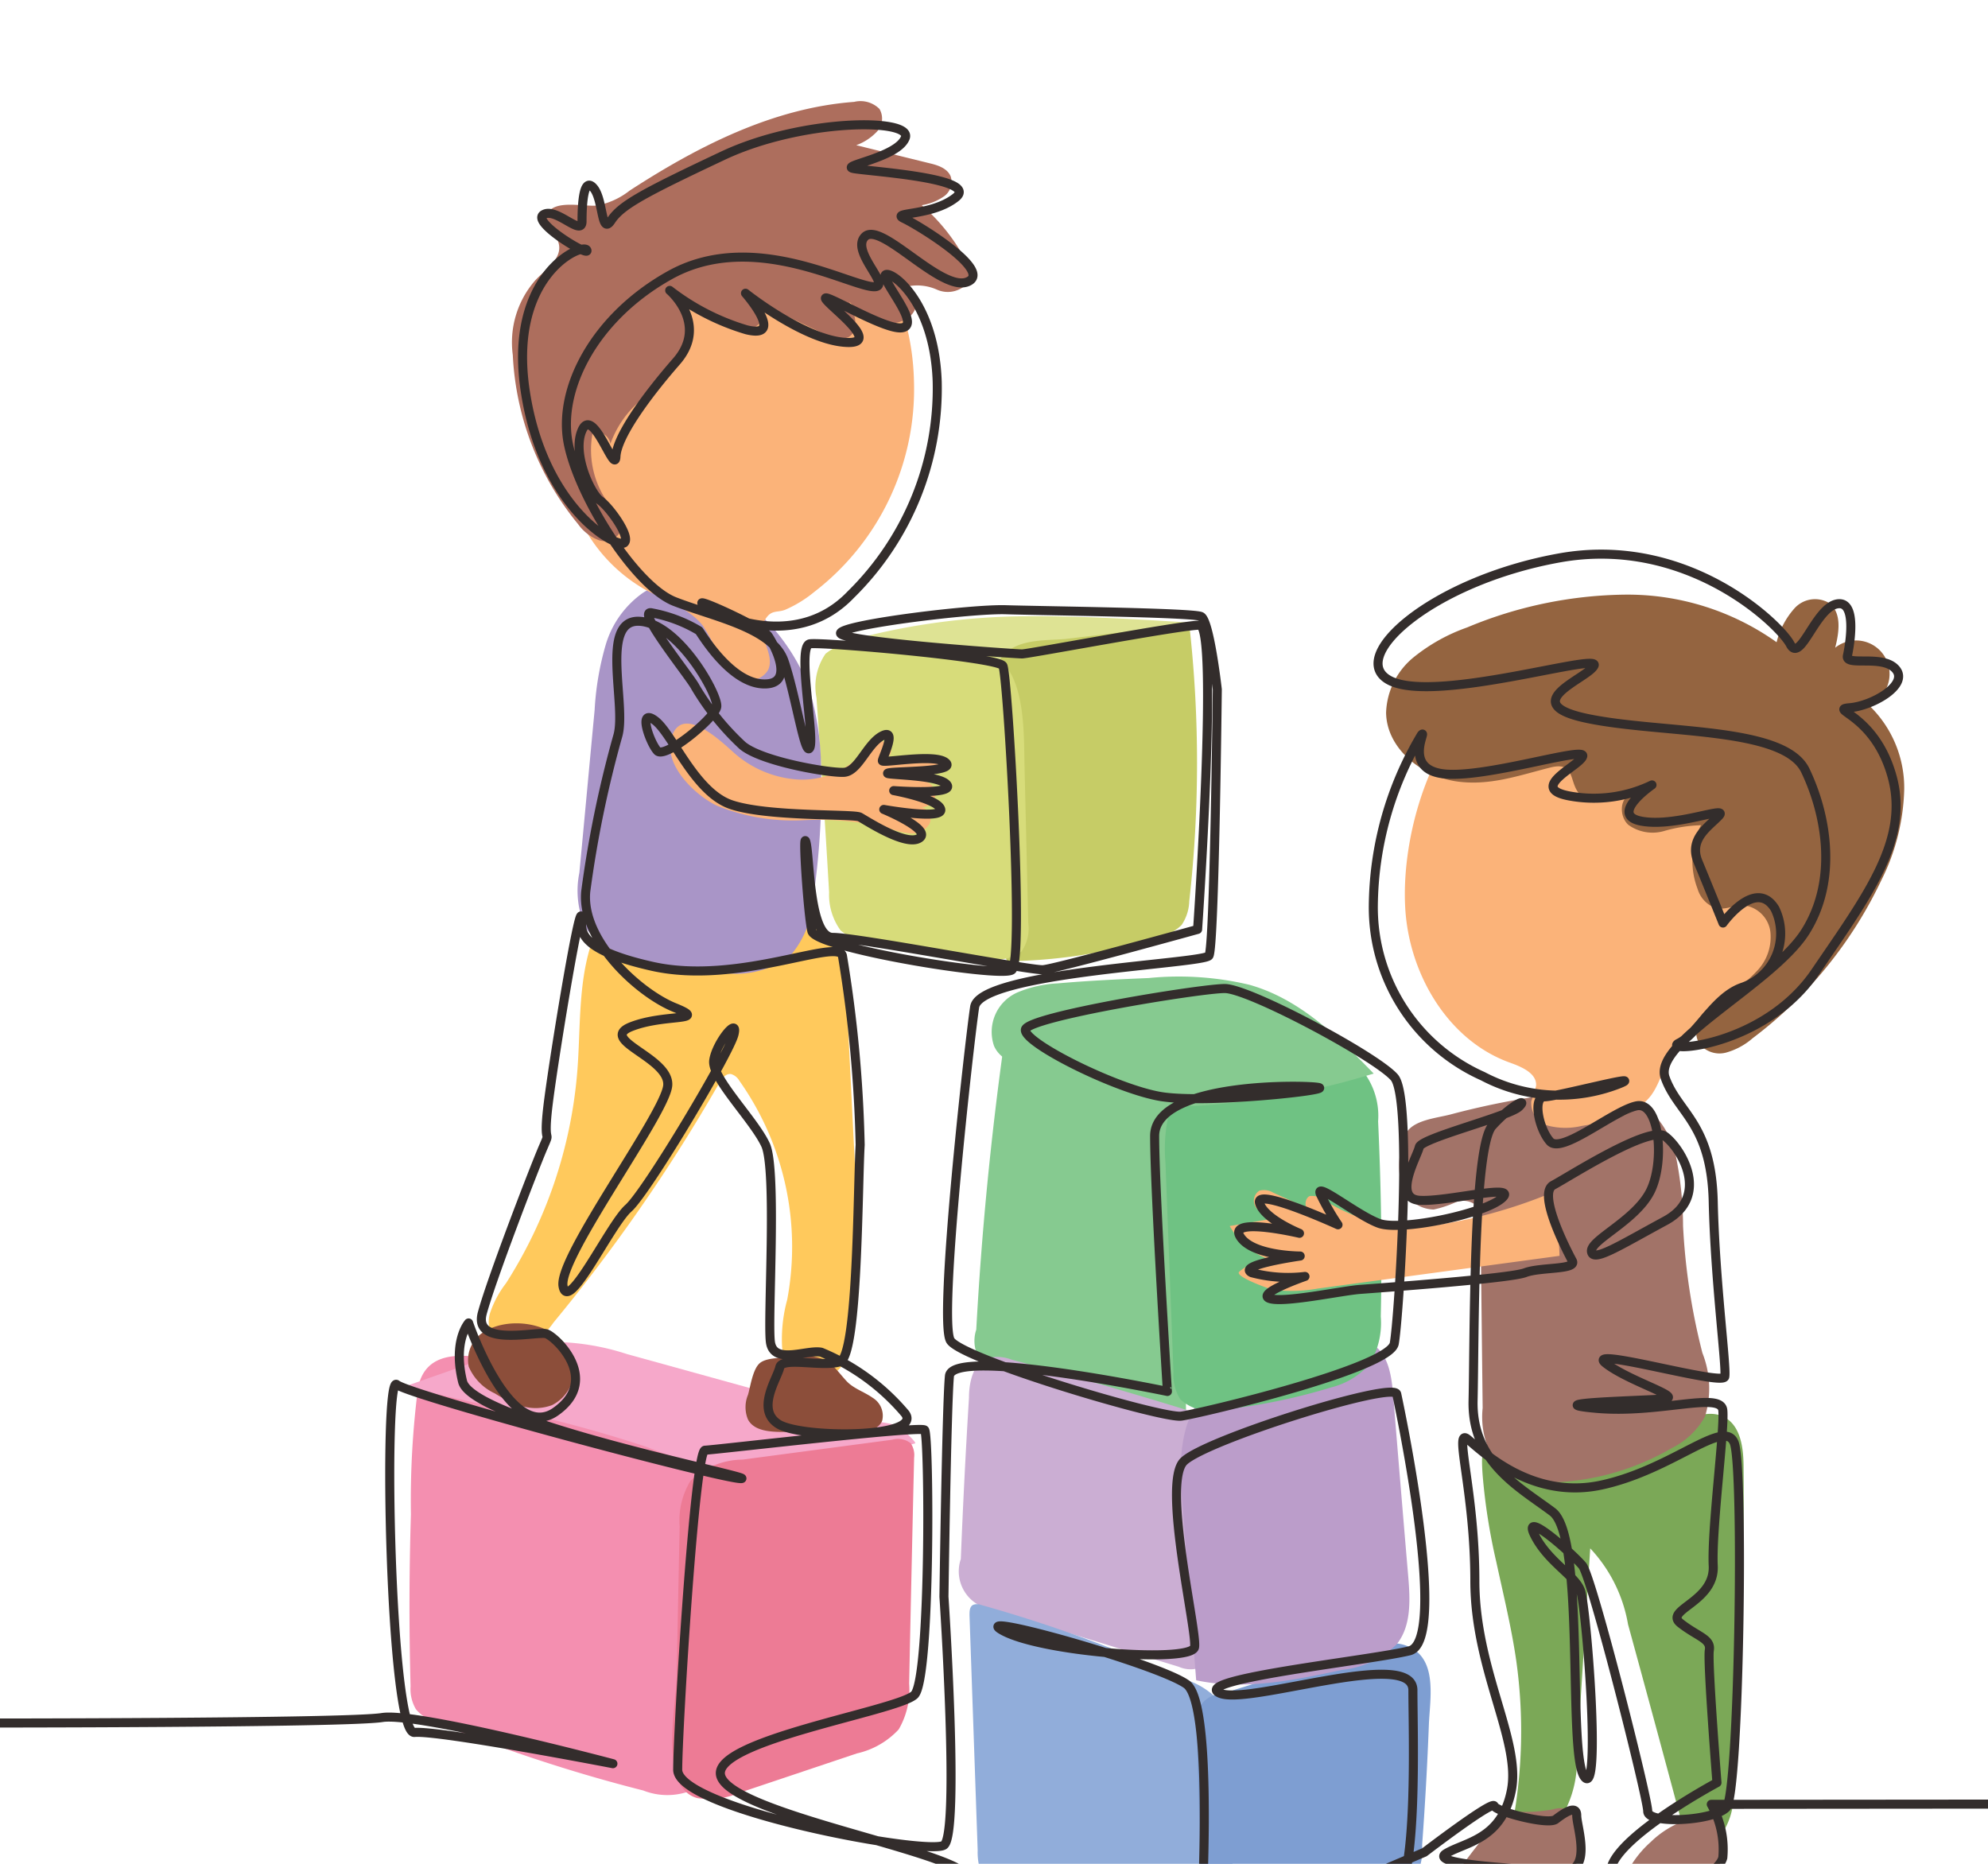 <svg id="Layer_1" data-name="Layer 1" xmlns="http://www.w3.org/2000/svg" viewBox="0 0 112 105"><defs><style>.cls-1{fill:#f48fb0;}.cls-2{fill:#f6a8ca;}.cls-3{fill:#ed7b95;}.cls-4{fill:#86ca90;}.cls-5{fill:#cbaed3;}.cls-6{fill:#91adda;}.cls-7{fill:#7e9ed2;}.cls-8{fill:#bb9dca;}.cls-9{fill:#6fc283;}.cls-10{fill:#dee394;}.cls-11{fill:#c6cc66;}.cls-12{fill:#d7dc7a;}.cls-13{fill:#7ba857;}.cls-14{fill:#a27368;}.cls-15{fill:#fbb379;}.cls-16{fill:#946440;}.cls-17{fill:#ffc95c;}.cls-18{fill:#8c4e3a;}.cls-19{fill:#a995c7;}.cls-20{fill:#ad6e5d;}.cls-21,.cls-22{fill:none;}.cls-22{stroke:#332d2c;stroke-linecap:round;stroke-linejoin:round;stroke-width:0.51px;}</style></defs><title>preschool_lema</title><path class="cls-1" d="M23.13,95a2.26,2.26,0,0,0,.3,1.29A2.32,2.32,0,0,0,24.5,97a88.12,88.12,0,0,0,11.74,3.87,3.69,3.69,0,0,0,2.92-.09c.93-.62,1.11-1.9,1.2-3L41.6,81.53c0-.39-2.67-1.58-3-1.75a27.78,27.78,0,0,0-3.41-1.35,65.88,65.88,0,0,0-7.2-1.8c-1.73-.35-4-.67-4.44,1.56a49.81,49.81,0,0,0-.4,7.13Q23,90.14,23.13,95Z"/><path class="cls-2" d="M35.31,76.28A13.69,13.69,0,0,0,31,75.6a13.61,13.61,0,0,0-3.69.93l-4.56,1.6,4.49,1a72.39,72.39,0,0,1,9.21,2.39,25,25,0,0,0,3.94,1.23,15.7,15.7,0,0,0,4.69-.09,49,49,0,0,0,6.46-1.34c.2,0-.9-1-1-1-.54-.2-1.25-.21-1.83-.37l-4.43-1.19Z"/><path class="cls-3" d="M38.29,86a4.31,4.31,0,0,1,.6-2.56,4.25,4.25,0,0,1,2.94-1.21l8.43-1.12a1.16,1.16,0,0,1,1.05.2,1.19,1.19,0,0,1,.19.81q-.15,6.38-.28,12.73a4.45,4.45,0,0,1-.59,2.58,4.56,4.56,0,0,1-2.35,1.35L41.66,101a4.33,4.33,0,0,1-2.37.3c-2.18-.57-1.21-5.15-1.17-6.73Q38.2,90.28,38.29,86Z"/><path class="cls-4" d="M63.81,58.42a4.32,4.32,0,0,1,2.11,1.3,4.34,4.34,0,0,1,.57,2.55q.17,8.85.34,17.72l-10-2.45A2,2,0,0,1,55,74.91q.44-8.09,1.56-16.11a3.78,3.78,0,0,1,.5-1.65c.74-1,1.93-.55,2.88-.19Z"/><path class="cls-5" d="M68.27,92.59a1.62,1.62,0,0,1-.52,1.31,1.65,1.65,0,0,1-1.34,0L55.85,90.66a2.16,2.16,0,0,1-1.72-2.83c.12-3,.27-6,.46-9.08,0-.87.23-1.92,1-2.23A2.26,2.26,0,0,1,57,76.6q4.8,1.28,9.55,2.74c1.69.51,1.61.93,1.72,2.65s.16,3.4.16,5.11S68.39,90.76,68.27,92.59Z"/><path class="cls-6" d="M69.08,109.09a1.41,1.41,0,0,1-.44,1c-.47.32-1.09,0-1.57-.31-2.89-1.75-6.44-1.87-9.69-2.77a3.12,3.12,0,0,1-2-1.25,3.39,3.39,0,0,1-.3-1.52L54.62,91c0-.22,0-.49.21-.59a.61.61,0,0,1,.42,0,79.34,79.34,0,0,1,11.49,4.2,4.26,4.26,0,0,1,2.47,1.94c.65,1.49.36,3.56.34,5.14A73.91,73.91,0,0,1,69.08,109.09Z"/><path class="cls-7" d="M80.12,103.93q.25-3.39.38-6.77c.06-1.5.54-3.83-1.33-4.47-1.36-.47-3.51.58-4.78,1l-5.58,1.74a1.47,1.47,0,0,0-1.39,1.75q.17,6.12.32,12.24c0,.29.05.64.32.75a.81.81,0,0,0,.53,0l8.85-2.94a3,3,0,0,0,2.68-3.24Z"/><path class="cls-8" d="M74.8,75.77a3.28,3.28,0,0,1,2.46-.07c.93.51,1.13,1.74,1.22,2.8q.42,5.18.86,10.35c.11,1.31.17,2.77-.66,3.79a5.19,5.19,0,0,1-3.09,1.44c-2.7.58-5.5,1.16-8.2.58l-.81-10.4c-.2-2.6,0-5.15,2.37-6.71C70.54,76.51,73,76.29,74.8,75.77Z"/><path class="cls-9" d="M68.81,59.94a21.52,21.52,0,0,1,5.66-.4,3.69,3.69,0,0,1,2.17.63,4.08,4.08,0,0,1,1,3c.17,3.67.23,7.34.15,11a4.44,4.44,0,0,1-.64,2.69A4.25,4.25,0,0,1,75,78.16a32.74,32.74,0,0,1-6.18,1.26,2.55,2.55,0,0,1-2.32-.58,2.61,2.61,0,0,1-.39-1.54l-.45-11.81a8.6,8.6,0,0,1,.21-2.82,2.91,2.91,0,0,1,1.83-2A1.05,1.05,0,0,1,68.81,59.94Z"/><path class="cls-4" d="M67.39,62.3a42.58,42.58,0,0,0,10-1.82c-2-2.07-4.18-4.21-7-5a17.18,17.18,0,0,0-5.68-.38c-1.71.07-3.42.15-5.12.3a6.7,6.7,0,0,0-2.27.51A2.43,2.43,0,0,0,56,58.92c.38.87,1.36,1.06,2.18,1.34C61.32,61.32,64,62.39,67.39,62.3Z"/><path class="cls-10" d="M67,35.07l0,2c0,.29-3.36,1-3.72,1.07a32,32,0,0,1-4,.59,30.81,30.81,0,0,1-8.08-.41c-.75-.14-3.34-.35-3.79-1-.69-1,1.31-1.46,1.88-1.6a38.65,38.65,0,0,1,8.16-1C60.57,34.68,63.77,34.87,67,35.07Z"/><path class="cls-11" d="M67,35.17a69.64,69.64,0,0,1,0,15.61,2.53,2.53,0,0,1-.43,1.33,2.47,2.47,0,0,1-1.15.64,29.47,29.47,0,0,1-8.64,1.4c-.5,0-.87-11.24-.88-12.29,0-1.36-.37-3.46.42-4.68S58.82,36.1,60,36Z"/><path class="cls-12" d="M57.93,52a2.27,2.27,0,0,1-.37,1.59,2.27,2.27,0,0,1-2,.38l-6.11-.78a3.35,3.35,0,0,1-2.09-.77,3.41,3.41,0,0,1-.65-2.15C46.5,46.6,46.26,43,46,39.31a3.26,3.26,0,0,1,.51-2.48,3.28,3.28,0,0,1,2.68-.66l4.26.22a4.69,4.69,0,0,1,2.89.79c1.44,1.22,1.34,4.28,1.38,6Z"/><path class="cls-13" d="M85.42,93.54a28.47,28.47,0,0,1-.24,9.39,2.11,2.11,0,0,0,2.87-.7,6.15,6.15,0,0,0,.79-3.17l.75-11.83a8.29,8.29,0,0,1,2.13,4.28q1.52,5.55,3,11.08a2,2,0,0,0,.4.86,1.34,1.34,0,0,0,2-.32,3.91,3.91,0,0,0,.54-2.16c.32-6.09.63-12.18.57-18.27,0-1.08-.14-2.35-1.08-2.86s-2.19.12-3.2.64a12.41,12.41,0,0,1-8.66.84c-1.74-.44-1.89.06-1.76,1.79A34.07,34.07,0,0,0,84.3,88C84.7,89.85,85.15,91.68,85.42,93.54Z"/><path class="cls-14" d="M84.9,102a8.1,8.1,0,0,0,2.6-.07,1.32,1.32,0,0,1,.81,0c.35.17.45.61.52,1a5.91,5.91,0,0,1,.11,1.45,2,2,0,0,1-.59,1.31,3,3,0,0,1-2.07.48c-.85,0-4.18.46-4.13-.76A36.07,36.07,0,0,1,84.9,102Z"/><path class="cls-14" d="M96.83,102.22a2.92,2.92,0,0,1-.44,3.48c-.79.89-5.67,3.71-5.14.83A5.92,5.92,0,0,1,93,103.77a5.34,5.34,0,0,1,1.78-1.15C95,102.52,96.64,102,96.83,102.22Z"/><path class="cls-14" d="M88.1,61.57a6.69,6.69,0,0,1,4.23.49,5,5,0,0,1,2.1,3.15,19.82,19.82,0,0,1,.39,3.86,36,36,0,0,0,1.09,7.15,5.42,5.42,0,0,1,.15,3.57,4.27,4.27,0,0,1-1.86,1.78,14.22,14.22,0,0,1-6.69,1.94,4,4,0,0,1-3.08-.88,4.7,4.7,0,0,1-.9-3.31l-.12-10.48a1.35,1.35,0,0,0-.22-.91,1.14,1.14,0,0,0-1.2-.19,6,6,0,0,1-1.22.4,1.94,1.94,0,0,1-1.88-1.7,4.3,4.3,0,0,1,.4-2.71c.47-.64,1.67-.75,2.41-.94A44.87,44.87,0,0,1,88.1,61.57Z"/><path class="cls-15" d="M69.82,71.64a3.08,3.08,0,0,1,1.63-.71,4.13,4.13,0,0,1-2.17-1.86l2.45-.42a1.86,1.86,0,0,1-.93-.57.67.67,0,0,1,.15-1,1,1,0,0,1,.78.11l2.07.94c-.36,0-.3-.66,0-.75a1.29,1.29,0,0,1,1,.35A9.26,9.26,0,0,0,81,69a27.57,27.57,0,0,0,6.14-1.69,9.25,9.25,0,0,1,.72,3.44L74.26,72.59a8.39,8.39,0,0,1-2.55.07C71.56,72.63,69.5,71.91,69.82,71.64Z"/><path class="cls-15" d="M79.18,51.34c.27,3.63,2.43,7.28,5.87,8.52.67.24,1.54.6,1.49,1.31a6.73,6.73,0,0,1-.27.87,1.32,1.32,0,0,0,1,1.39,3.94,3.94,0,0,0,1.84,0c1.44-.23,3-.54,3.91-1.72.47-.64.65-1.46,1.07-2.15,1.21-2,4-2.36,5.77-3.93a6.61,6.61,0,0,0,2-3.72,14.21,14.21,0,0,0,0-4.27c-.32-2.65-1-5.41-2.9-7.31s-4.83-2.72-7.6-3a12.91,12.91,0,0,0-4.88.23C81.21,39.09,78.83,46.49,79.18,51.34Z"/><path class="cls-16" d="M81.92,44c-1.93-.34-3.81-1.89-3.83-3.86a4.21,4.21,0,0,1,1.5-3.07,10.14,10.14,0,0,1,3.06-1.72,23.69,23.69,0,0,1,8.88-1.85,14.49,14.49,0,0,1,8.56,2.68,4.51,4.51,0,0,1,1-1.9,1.56,1.56,0,0,1,1.94-.32c.74.53.59,1.65.36,2.53a1.89,1.89,0,1,1,1.89,3.23,6.44,6.44,0,0,1,2,4.75A12.05,12.05,0,0,1,106,49.57a24,24,0,0,1-7.26,8.92,3.85,3.85,0,0,1-1.5.81,1.44,1.44,0,0,1-1.53-.54,1.49,1.49,0,0,1,.18-1.61,4.64,4.64,0,0,1,1.33-1.07,7.28,7.28,0,0,0,1.82-1.44,2.75,2.75,0,0,0,.7-2.14A1.72,1.72,0,0,0,98.22,51c-.53,0-1.06.29-1.58.15a1.63,1.63,0,0,1-1-1.07,4.41,4.41,0,0,1,.19-3.59,8.28,8.28,0,0,0-2.09.33,2.33,2.33,0,0,1-2-.35c-.53-.48-.5-1.53.18-1.75a3.94,3.94,0,0,1-2.25.39c-1.6-.37-.54-2.32-2.33-1.87S83.84,44.32,81.92,44Z"/><path class="cls-17" d="M32.51,60.52a26.05,26.05,0,0,1-4,11.77A5.68,5.68,0,0,0,27.6,74a1.69,1.69,0,0,0,.55,1.77,1.65,1.65,0,0,0,1.74,0,4.76,4.76,0,0,0,1.3-1.27,96.51,96.51,0,0,0,9.3-13.43c.15-.28.39-.61.7-.56a.8.8,0,0,1,.46.37,16.2,16.2,0,0,1,2.7,12.34,8.4,8.4,0,0,0-.29,2.63,2.12,2.12,0,0,0,1.56,1.91,2.05,2.05,0,0,0,2-1.12,5.9,5.9,0,0,0,.58-2.35,35.86,35.86,0,0,0,.21-4c-.17-1.57-.17-3.17-.25-4.74l-.48-9.67A5.19,5.19,0,0,0,47,53.07c-.86-1.22-2.31-.77-3.54-.62a16.77,16.77,0,0,1-5.05-.1c-1.69-.31-4.44-1.27-5.12.88C32.55,55.57,32.72,58.11,32.51,60.52Z"/><path class="cls-18" d="M27.32,75a1.85,1.85,0,0,0-.91,2,2.94,2.94,0,0,0,1.47,1.5,6.42,6.42,0,0,0,1.55.72,2.65,2.65,0,0,0,1.67-.06,2.25,2.25,0,0,0,1.12-2.74C31.6,74.59,28.87,74.08,27.32,75Z"/><path class="cls-18" d="M42.14,78.58a1.81,1.81,0,0,0,0,1.39c.32.61,1.14.69,1.83.7l4.17,0c.6,0,1.34-.08,1.56-.63a1.18,1.18,0,0,0-.53-1.29c-.41-.29-.9-.46-1.29-.77s-.83-1.06-1.41-1.37a3,3,0,0,0-1.75-.16c-.53.06-1.5,0-1.91.34S42.27,78.16,42.14,78.58Z"/><path class="cls-19" d="M36.22,33.4a5.48,5.48,0,0,0-2.1,2.94A16.33,16.33,0,0,0,33.5,40c-.29,3.06-.57,6.12-.86,9.17A5.05,5.05,0,0,0,33,52.29a4.5,4.5,0,0,0,2.54,1.61,19.94,19.94,0,0,0,5.25.91,5,5,0,0,0,3.76-1A5.33,5.33,0,0,0,45.8,50.7a42.52,42.52,0,0,0,.46-7.22,16,16,0,0,0-.64-4.57C44.51,35.47,40.15,30.87,36.22,33.4Z"/><path class="cls-15" d="M41.33,42.39a6,6,0,0,0,3.54,1.52,4.59,4.59,0,0,0,3.57-1.33,3.82,3.82,0,0,1,.72-.67.8.8,0,0,1,.92,0c.24.23.14.74-.18.77l3.21.35L52,44a.78.78,0,0,1,.7.79.79.79,0,0,1-.81.69.66.66,0,0,1,.47.94,1.14,1.14,0,0,1-1.06.53,4.64,4.64,0,0,1-1.21-.29,17,17,0,0,0-4.88-.45,11.38,11.38,0,0,1-4.82-.82c-1.2-.57-3-2.26-2.57-3.8C38.38,39.61,40.59,41.73,41.33,42.39Z"/><path class="cls-15" d="M51.49,21.43a14.42,14.42,0,0,1-5.62,11.92,6.83,6.83,0,0,1-1.63,1c-.43.17-.75,0-1.07.46-.68.91.55,2,.1,2.94a1.23,1.23,0,0,1-1.59.46,2.75,2.75,0,0,1-1.22-1.34,10.91,10.91,0,0,0-.86-1.62c-.79-1-2.15-1.43-3.3-2.06a9.06,9.06,0,0,1-4.52-7.75,10.53,10.53,0,0,1,4-8.17,16.88,16.88,0,0,1,6.77-2.86c2.13-.5,4.47-1.72,6.39-.08a6.92,6.92,0,0,1,1.93,3.29A14.16,14.16,0,0,1,51.49,21.43Z"/><path class="cls-20" d="M33.63,11.58a4.27,4.27,0,0,0,1.84-.84c3.85-2.5,8.08-4.66,12.65-5a1.51,1.51,0,0,1,1.43.4,1.08,1.08,0,0,1-.15,1.28,3,3,0,0,1-1.16.76L52.38,9.2c.47.11,1,.29,1.18.74a1,1,0,0,1-.42,1.15,3,3,0,0,1-1.21.47,10.87,10.87,0,0,1,2.25,2.71c.34.58.6,1.38.13,1.87a1.51,1.51,0,0,1-1.52.18,2.73,2.73,0,0,0-1.58-.2,1.11,1.11,0,0,1,.07,1.69,1.77,1.77,0,0,1-1.83.26A5.24,5.24,0,0,1,47.84,17c.34.66.6,1.64-.05,2a1.46,1.46,0,0,1-1.33-.18l-4-1.89a.82.82,0,0,1,.33,1.29,1.43,1.43,0,0,1-1.48.33,6.69,6.69,0,0,1-1.43-.74,2.43,2.43,0,0,0-1.51-.42,2.88,2.88,0,0,1-.18,2.91,11.6,11.6,0,0,1-2.08,2.24A5.7,5.7,0,0,0,34.39,25a.8.8,0,0,0-1-.63,5.13,5.13,0,0,0,1,4.14c.32.4.72.85.6,1.35a1,1,0,0,1-1.23.58,2.52,2.52,0,0,1-1.19-.91A16.22,16.22,0,0,1,28.89,20a5.31,5.31,0,0,1,1.25-4.19c.52-.58,1.58-1.22,1.33-2.12-.18-.63-1.08-.89-.63-1.67S32.83,11.65,33.63,11.58Z"/><rect class="cls-21" x="-2.89" y="-19.15" width="231" height="154"/><path class="cls-22" d="M226.81,101.54l-130.4.11a5.13,5.13,0,0,1,.65,3c-.33,1.3-4.87,3-6.17,1.3s5.84-5.52,5.84-5.52-.54-6.81-.43-7.46-.65-.76-1.62-1.52,1.94-1.19,1.84-3.24.65-7.68.54-8.76-3.57.21-7.14-.11,2.92-.43,3.89-.54-2.08-1-3.35-2,6.6,1.3,6.71.76-.55-5.41-.65-9.85-2-5-2.71-7,6.06-5.3,7.9-8.22,1.19-6.59,0-9.08-8-2.06-12.22-2.92,0-2.27.32-3-8.88,2.13-11.47.87,2.28-5.63,9.52-6.93,12.44,3.79,13,4.87,1.41-2,2.6-2.27.76,2.27.62,2.91,2-.1,2.73.77-1.3,2.05-2.59,2.16,1.4.32,2.38,3.89-1.41,6.71-4.33,11-8.76,4.54-7.68,4,2-2.6,3.57-3.14A3.2,3.2,0,0,0,100,51.2c-1.08-1.78-2.93.8-2.93.8s-.87-2.16-1.41-3.46.65-2,1.19-2.59-2.38.65-4.33.32.55-2.05.55-2.05a7.54,7.54,0,0,1-4.55.64c-2.59-.43.54-1.73.65-2.27s-5.62,1.3-7.89,1S80.45,41,80.08,41.4A19.09,19.09,0,0,0,77.37,51a10.41,10.41,0,0,0,6.17,9.63,9.23,9.23,0,0,0,7.68.43c1.62-.65-3.52.73-4.2.73s-.35,1.76.3,2.51,3.57-1.73,4.88-2,1.61,3.23.75,4.86-3.36,2.7-3.29,3.34,1.56-.32,4.15-1.72.87-4.11,0-4.76-5.41,2.27-6.31,2.75.8,3.74,1.08,4.26-1.8.34-2.66.67-8.22.86-9.29.94-4.34.79-5.11.51,2-1.24,2-1.24a8,8,0,0,1-3-.21c-.87-.43,2.73-.94,2.73-.94s-2.73,0-3.39-1.11,3.35-.17,3.35-.17-2-.81-2.25-1.71S75.38,69,75.38,69a13,13,0,0,1-1-1.75c-.27-.7,2.08,1.22,3.31,1.67s5.91-.52,6.92-1.41-3.14.22-4.65.11-.11-2.49,0-3,5.08-1.73,5.62-2.27-.43-.11-1.51,1.08-1,12-1.08,15.47,2.59,4.86,4.47,6.27.83,13.63,1.8,14.93.11-9.63-.22-10.5-1.84-1.62-2.59-3.13,2.16,1.08,2.7,1.73,3.68,13.09,3.68,13.84,3.71.55,4.43-.21,1-19.15.44-20.55-3.47,1.51-7.47,2.38-6.81-2-7.57-2.6.43,3,.43,8,2.6,9,2.06,11.79-2.6,2.92-3.68,3.57,4.68.9,6.49,1,.87-2.49.87-3.14-.76-.11-1.19.22-3.36-.44-3.46-.76-3.93,2.61-3.93,2.61-7.77,3.31-9.44,4.07,6.37-.61,7.73-1.52,1.06-9.25,1.06-11.68-9.42.93-10.92.15,8.5-1.82,10.73-2.37-.56-13.71-.72-14.46-10.76,2.57-12,3.79.76,9.55.61,10.46-8.5.31-10.77-.91,8.64,1.82,10.31,3,.76,14.86.76,14.86-11.22-3-13.5-4.4-13-3.33-13.5-5.31,10-3.64,10.92-4.55.84-14.68.57-14.92-11.79,1.12-12.37,1.14-1.54,15.76-1.54,18,14.1,4.85,15,4.25,0-14,0-14,.15-10.77.31-12.43,12.28.87,12.28.87S65.05,67.07,65.05,64s8.65-2.89,9.26-2.73-6.37.91-8.88.51S57.62,58.73,57.77,58,67.63,55.69,69,55.69s8.49,3.8,9.55,5,.26,13.59,0,15-10.92,3.94-12,4.09-12.29-3.18-13-4.25,1.06-16.83,1.36-18.8,12.89-2.43,13.2-2.89.47-15,.47-15-.44-3.89-.92-4.11-9.09-.32-11-.38-9,.81-9.3,1.3,9.84,1.19,10.22,1.19,8.92-1.62,10-1.62-.11,17.14-.11,17.14-8,2.22-8.71,2.27S48.26,52.8,46.92,52.81s-1.29-4.48-1.51-5.35.11,4.06.33,5S56.28,55.09,57,54.65,56.77,38,56.5,37.51s-10.12-1.35-10.87-1.24.27,5.19,0,5.84-.81-3-1.46-4.87-3.95-2.49-6.16-3.35-5.41-5.9-6-8.93,1.46-7.08,5.73-9.46,9.14.11,11.09.59-1-1.83-.11-2.75S53,16.47,54.5,15.88s-2.76-3.19-3.57-3.57,1.57-.11,2.92-1.19S49,9.66,48.11,9.5,50.55,8.9,51,7.77s-5.84-1.09-10.27,1S35,11.55,34.43,12.42s-.43-1.19-1-1.84-.64,1-.64,1.89-1.46-.81-2.17-.38,2.65,2.44,2.44,2-4.49,1.36-3.46,8,5.19,8.82,5.57,8.49-.82-2-1.36-2.38-1.62-2.7-1-4,1.84,2.6,1.89,1.52,1.57-3.25,3.41-5.36-.38-4-.38-4a13.21,13.21,0,0,0,4.33,2.22c2.22.54-.06-2.06-.06-2.06s3.18,2.54,5.52,2.76-.7-1.95-1-2.43,3.25,1.73,4.27,1.62-.59-2-.91-2.81,2.75.75,2.92,5.84a16.29,16.29,0,0,1-4.87,12c-2.87,3-6.92,1.46-8.17.65s3.19,1.19,3.52,1.68,1.57,2.76-.27,2.7-3.41-2.7-3.63-3a8,8,0,0,0-2.65-1c-1-.27,2.17,3.62,2.44,4.17a14.7,14.7,0,0,0,2.65,3.29c1.08.92,4.92,1.57,5.73,1.52s1.3-1.62,2.16-2.06,0,1.25,0,1.41,3-.43,3.58.11-2.92.46-3.26.58,2.88.07,3.32.66-3,.33-3,.33S52.87,45,53,45.6s-3.21,0-3.21,0,2.75,1.14,2,1.62-3-1-3.35-1.19-5.19,0-7.25-.7-3.3-4-4.29-4.74-.3,1.23.13,1.71,3.24-1.84,3.35-2.48S38.22,35.08,36,35s-.7,4.71-1.19,6.44A63,63,0,0,0,33,50.22c-.27,2.76,3,5.73,5,6.54s-.54.33-2.44,1.08,2.17,1.73,2.06,3.3-6.17,9.68-5.9,11.31,2.65-3.47,3.68-4.38,5.68-8.71,5.95-9.79-1,.48-1.14,1.46,2.27,3.35,2.92,4.76.11,9.73.27,11.08,2.06.43,2.87.6A12.36,12.36,0,0,1,51,79.64c1,1.4-5.84,1.4-7.14.59s-.06-2.59.07-3.2,2.37,0,3.39-.31,1-9.9,1.14-12.22a74.72,74.72,0,0,0-1-10.66c-.27-1-5.89,1.68-10.71.6s-3.84-2.33-4-2.82-1.62,8.44-1.89,10.77.22,1.13-.27,2.27-2.9,7.39-3.42,9.32,3.1,1,3.61,1.16,3.1,2.58.52,4.39-4.9-5-4.9-5-.9,1-.34,3.3,16.84,5.47,15.68,5.47S23.12,78.63,22.35,78s-.39,19.73,1,19.6,11.18,1.76,11.18,1.76-11-2.92-13-2.6-23.13.31-23.13.31"/></svg>